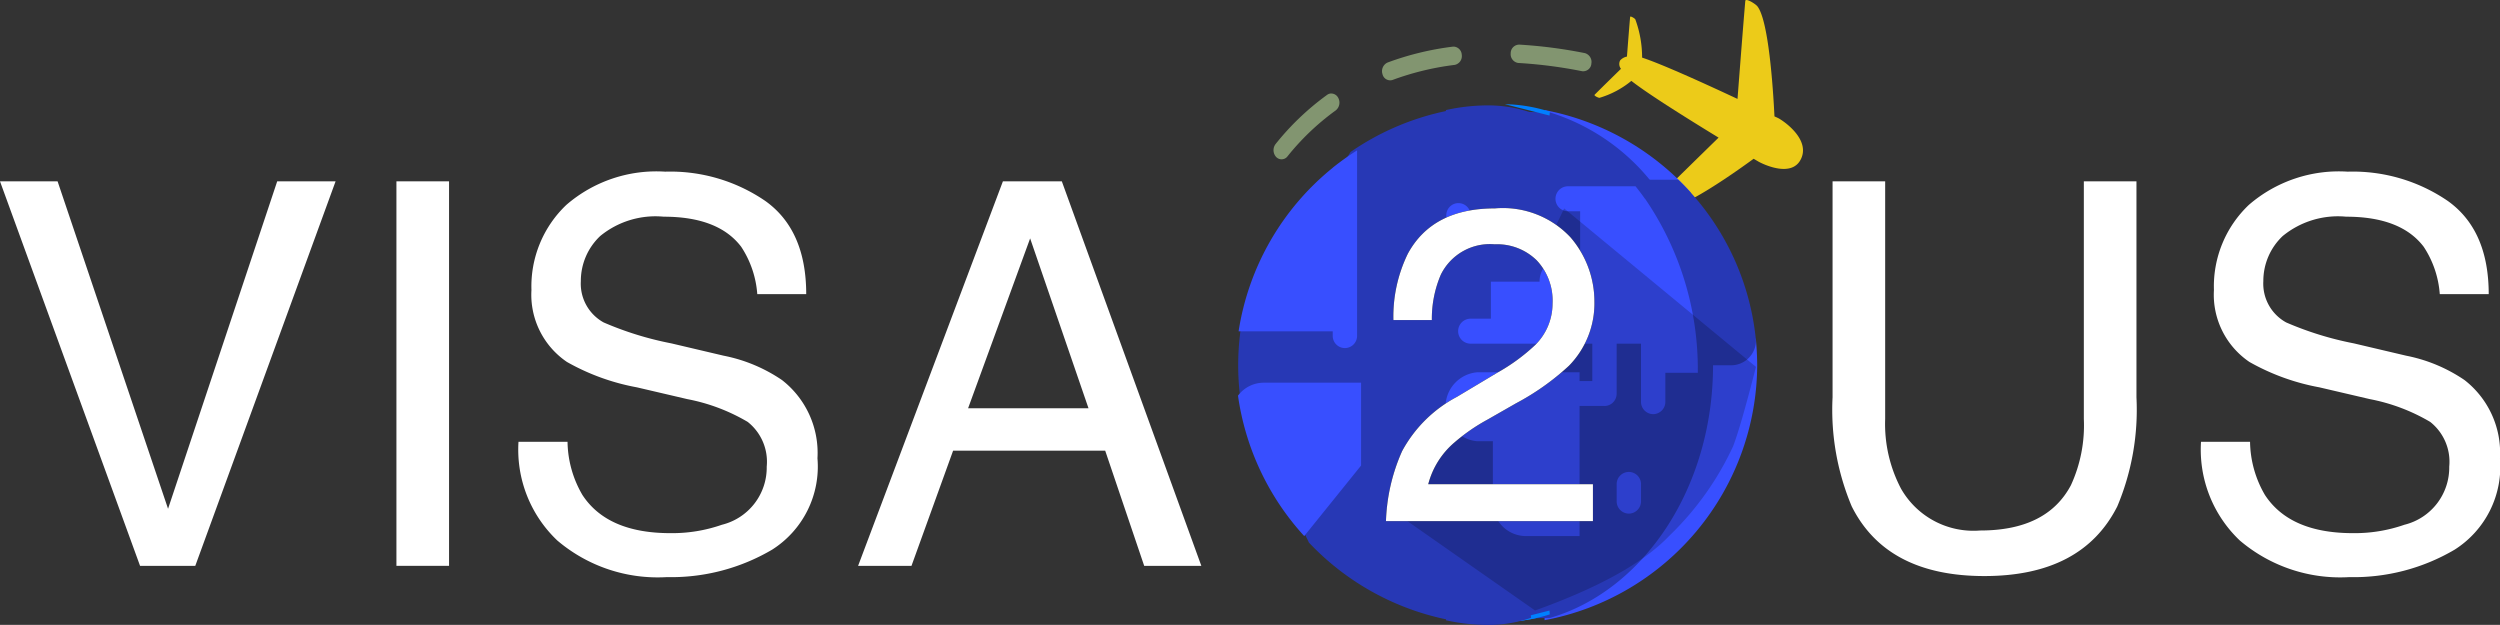 <svg xmlns="http://www.w3.org/2000/svg" width="140.018" height="34.998" viewBox="0 0 140.018 34.998">
    <rect x="0" y="0" width="140.018" height="34.998" fill="#333333" stroke="none"/>
    <g data-name="组 5">
        <g data-name="组 4">
            <path data-name="路径 11" d="M-2112.811-843.8a.48.48 0 0 0-.45.489.494.494 0 0 0 .429.538 25.964 25.964 0 0 1 3.569.461.462.462 0 0 0 .519-.4v-.02a.513.513 0 0 0-.367-.594 26.717 26.717 0 0 0-3.7-.477zm-3.641.113a.261.261 0 0 0-.05 0 16.256 16.256 0 0 0-3.653.888.532.532 0 0 0-.287.649.442.442 0 0 0 .524.339l.046-.013a15.474 15.474 0 0 1 3.47-.841.5.5 0 0 0 .4-.567.477.477 0 0 0-.448-.457zm-6.856 2.622a.4.4 0 0 0-.242.083 14.762 14.762 0 0 0-2.877 2.747.566.566 0 0 0 .029.726.417.417 0 0 0 .589.019.419.419 0 0 0 .047-.053 13.834 13.834 0 0 1 2.7-2.572.559.559 0 0 0 .139-.709.441.441 0 0 0-.382-.239zm17.362-1.568a.506.506 0 0 0-.475.417.573.573 0 0 0 .346.687q.942.291 1.87.625a.484.484 0 0 0 .6-.318.442.442 0 0 0 .012-.048.577.577 0 0 0-.322-.7q-.947-.34-1.906-.637a.4.4 0 0 0-.13-.02z" transform="translate(2197.871 846.3)" style="fill:#829570"/>
        </g>
        <path data-name="路径 12" d="M-2093.416-837.912c-.482 1.057-2.009.374-2.386.167l-.273-.161c-1.3.947-4.037 2.852-4.961 2.783-.179-.013-.746-.288-.625-.407.951-.951 2.7-2.66 3.622-3.56-1.722-1.051-3.959-2.449-4.885-3.178a5.056 5.056 0 0 1-1.788.95c-.078-.006-.321-.123-.27-.174.384-.384 1.066-1.051 1.476-1.452a.435.435 0 0 1-.048-.467.674.674 0 0 1 .383-.218c.045-.593.126-1.636.177-2.218.007-.077.239.064.29.129a6.218 6.218 0 0 1 .382 2.147c1.112.363 3.526 1.462 5.343 2.313.1-1.284.309-4.017.436-5.488.017-.175.557.153.676.3.627.79.877 4.535.958 6.167l.217.1c.378.206 1.763 1.2 1.28 2.259z" transform="translate(2194.292 846.798)" style="fill:#eccb19"/>
    </g>
    <g data-name="组 23406">
        <g data-name="Group 23420" style="isolation:isolate">
            <path data-name="Path 22937" d="m-2208.843-834.62 6.187 18.339 6.113-18.339h3.27l-7.858 21.535h-3.093l-7.844-21.535z" transform="translate(2212.068 844.776)" style="fill:#fff"/>
            <path data-name="Path 22938" d="M-2185.446-834.62h2.947v21.535h-2.947z" transform="translate(2207.649 844.776)" style="fill:#fff"/>
            <path data-name="Path 22939" d="M-2174.5-820.141a6.051 6.051 0 0 0 .833 2.977q1.4 2.141 4.929 2.14a8.436 8.436 0 0 0 2.881-.469 3.3 3.3 0 0 0 2.513-3.255 2.844 2.844 0 0 0-1.065-2.506 10.537 10.537 0 0 0-3.38-1.276l-2.825-.66a12.522 12.522 0 0 1-3.919-1.422 4.548 4.548 0 0 1-1.988-4.031 6.293 6.293 0 0 1 1.954-4.765 7.708 7.708 0 0 1 5.535-1.862 9.422 9.422 0 0 1 5.6 1.635q2.3 1.634 2.3 5.226h-2.741a5.547 5.547 0 0 0-.9-2.653q-1.279-1.686-4.343-1.686a4.885 4.885 0 0 0-3.556 1.085 3.461 3.461 0 0 0-1.083 2.521 2.478 2.478 0 0 0 1.278 2.317 18.318 18.318 0 0 0 3.793 1.173l2.926.689a8.823 8.823 0 0 1 3.267 1.363 5.167 5.167 0 0 1 1.989 4.383 5.511 5.511 0 0 1-2.538 5.117 11.152 11.152 0 0 1-5.9 1.539 8.679 8.679 0 0 1-6.134-2.052 7.011 7.011 0 0 1-2.173-5.527z" transform="translate(2206.286 844.884)" style="fill:#fff"/>
            <path data-name="Path 22940" d="M-2146.332-834.62h3.3l7.813 21.535h-3.2l-2.184-6.45h-8.518l-2.331 6.45h-2.99zm4.794 12.71-3.269-9.514-3.475 9.514z" transform="translate(2202.502 844.776)" style="fill:#fff"/>
        </g>
        <g data-name="Group 23421" style="isolation:isolate">
            <path data-name="Path 22941" d="M-2086.056-834.62v13.311a7.779 7.779 0 0 0 .887 3.9 4.668 4.668 0 0 0 4.433 2.345q3.738 0 5.083-2.536a8.015 8.015 0 0 0 .724-3.709v-13.311h2.947v12.094a13.956 13.956 0 0 1-1.074 6.113q-1.972 3.9-7.444 3.9t-7.428-3.9a13.945 13.945 0 0 1-1.074-6.113v-12.094z" transform="translate(2191.639 844.776)" style="fill:#fff"/>
            <path data-name="Path 22942" d="M-2061.511-820.141a6.054 6.054 0 0 0 .833 2.977q1.4 2.141 4.929 2.14a8.431 8.431 0 0 0 2.88-.469 3.3 3.3 0 0 0 2.514-3.255 2.845 2.845 0 0 0-1.066-2.506 10.538 10.538 0 0 0-3.379-1.276l-2.826-.66a12.542 12.542 0 0 1-3.92-1.422 4.549 4.549 0 0 1-1.988-4.031 6.292 6.292 0 0 1 1.955-4.765 7.709 7.709 0 0 1 5.535-1.862 9.422 9.422 0 0 1 5.6 1.635q2.3 1.634 2.3 5.226h-2.741a5.537 5.537 0 0 0-.9-2.653q-1.28-1.686-4.343-1.686a4.886 4.886 0 0 0-3.556 1.085 3.463 3.463 0 0 0-1.083 2.521 2.477 2.477 0 0 0 1.28 2.317 18.286 18.286 0 0 0 3.792 1.173l2.926.689a8.819 8.819 0 0 1 3.267 1.363 5.167 5.167 0 0 1 1.989 4.383 5.511 5.511 0 0 1-2.538 5.117 11.146 11.146 0 0 1-5.9 1.539 8.68 8.68 0 0 1-6.134-2.052 7.01 7.01 0 0 1-2.173-5.527z" transform="translate(2187.53 844.884)" style="fill:#fff"/>
        </g>
        <path data-name="路径 1" d="m-2108.505-805.8-2.485.632a8.667 8.667 0 0 0 2.5-.417c-.003-.068-.01-.14-.015-.215z" transform="translate(2195.288 839.991)" style="fill:#0080fe"/>
        <path data-name="路径 2" d="m-2096.5-826.505-3.678-8.315a14.7 14.7 0 0 0-8.165-4.587s-.005 28.527 0 28.572a14.6 14.6 0 0 0 11.909-14.286c-.004-.467-.026-.93-.066-1.384z" transform="translate(2194.85 845.571)" style="fill:#384fff"/>
        <path data-name="路径 3" d="M-2105.35-834.82a11.732 11.732 0 0 0-6.1-4.453l-5.558-.133a14.672 14.672 0 0 0-5.611 2.344l-6.112 9.633a14.472 14.472 0 0 0-.031 4.42l3.808 7.827a14.715 14.715 0 0 0 7.948 4.352l5.558-.135c5.235-1.526 9.127-7.284 9.127-14.153l-3.03-9.7z" transform="translate(2198.264 845.571)" style="fill:#2738b5"/>
        <path data-name="路径 4" d="M-2099.08-834.044h-.01q-.27-.3-.561-.584l-.108-.1h-1.958l3.581 10.392h1.334a1.394 1.394 0 0 0 1.4-1.384 14.422 14.422 0 0 0-3.676-8.315z" transform="translate(2193.749 844.795)" style="fill:#2738b5"/>
        <path data-name="路径 5" d="M-2107.485-821.8v9.174h-3.091a1.859 1.859 0 0 1-1.766-1.931v-3.379h-.883a1.941 1.941 0 0 1-1.761-2.1 1.94 1.94 0 0 1 1.761-1.761z" transform="translate(2195.953 842.648)" style="fill:#384fff"/>
        <path data-name="路径 6" d="m-2108.505-811.441-2.485.632a8.669 8.669 0 0 0 2.5-.417c-.003-.074-.01-.144-.015-.215zm-2.485-28.356 2.485.632c.008-.071.012-.142.016-.214a8.586 8.586 0 0 0-2.501-.421z" transform="translate(2195.288 845.636)" style="fill:#0080fe"/>
        <g data-name="组 1">
            <path data-name="路径 7" d="M-2110.2-839.326a2.382 2.382 0 0 1-2.39 2.375 2.382 2.382 0 0 1-2.376-2.389v-.118a10.9 10.9 0 0 1 2.52-.261 7.328 7.328 0 0 1 2.242.4zm-2.372 25.931a2.541 2.541 0 0 1 2.374 2.374 7.375 7.375 0 0 1-2.242.4h-.132a11.055 11.055 0 0 1-2.388-.261 2.564 2.564 0 0 1 2.388-2.51z" transform="translate(2195.947 845.623)" style="fill:#2738b5"/>
        </g>
        <g data-name="组 2">
            <path data-name="路径 8" d="M-2122.036-821.81v4.64l-3.184 3.95a14.683 14.683 0 0 1-3.709-7.864 1.8 1.8 0 0 1 1.441-.726zm13.633 1.3h-7.271a.7.7 0 0 1-.672-.721.7.7 0 0 1 .672-.671h6.588v-2.783a.682.682 0 0 1 .658-.706.683.683 0 0 1 .706.658.4.4 0 0 1 0 .048v3.48a.689.689 0 0 1-.681.7zm1.363 6.033a.689.689 0 0 1-.681-.7v-.928a.683.683 0 0 1 .658-.706.683.683 0 0 1 .706.658V-815.177a.69.69 0 0 1-.682.7z" transform="translate(2198.266 843.244)" style="fill:#384fff"/>
            <path data-name="路径 9" d="M-2105.671-821.926a.689.689 0 0 1-.682-.7v-3.248h-9.542a.7.7 0 0 1-.7-.7.7.7 0 0 1 .7-.7h10.224a.688.688 0 0 1 .682.7v3.945a.689.689 0 0 1-.682.703zm-10.906-9.512a.689.689 0 0 1-.681-.7v-.927a.681.681 0 0 1 .681-.681.681.681 0 0 1 .681.681v.927a.689.689 0 0 1-.681.7zm-7.043-4.294v.008a14.655 14.655 0 0 0-5.271 9.158h5.272v.232a.683.683 0 0 0 .658.706.683.683 0 0 0 .706-.658V-836.7a14.335 14.335 0 0 0-1.364.971z" transform="translate(2198.261 845.122)" style="fill:#384fff"/>
            <path data-name="路径 10" d="M-2100.358-823.845a16.879 16.879 0 0 0-2.952-9.743h-.008q-.25-.356-.528-.7h-3.783a.7.7 0 0 0-.7.7.7.7 0 0 0 .7.7h.681v2.552h-.909a1.377 1.377 0 0 0-1.363 1.392h-2.727v2.784h9.091v2.32h2.5z" transform="translate(2195.447 844.721)" style="fill:#384fff"/>
        </g>
        <path data-name="路径 13" d="m-2109.013-832.8-.8 1.668a13.25 13.25 0 0 1 .8 2.5 4.99 4.99 0 0 1-.6 2.639q-.69 1.093-4.37 3.2l-5 6.672 8.34 5.838q5.366-1.927 7.506-4.17a16.678 16.678 0 0 0 3.586-5.026q.425-1.1 1.281-4.448z" transform="translate(2196.617 844.474)" style="fill-rule:evenodd;opacity:.2;isolation:isolate"/>
        <g data-name="组 6">
            <path data-name="路径 14" d="M78.528 25.266a7.426 7.426 0 0 1 3.061-3.034l2.264-1.354a10.74 10.74 0 0 0 2.134-1.56 3.26 3.26 0 0 0 .967-2.316 3.292 3.292 0 0 0-.884-2.419 3.169 3.169 0 0 0-2.357-.9 3.063 3.063 0 0 0-3.019 1.706 6.277 6.277 0 0 0-.5 2.538H78.04a8.045 8.045 0 0 1 .81-3.72q1.38-2.536 4.87-2.535a5.187 5.187 0 0 1 4.24 1.621 5.516 5.516 0 0 1 1.339 3.607 4.99 4.99 0 0 1-1.427 3.586 14 14 0 0 1-2.961 2.1l-1.617.924a10.425 10.425 0 0 0-1.816 1.255 4.593 4.593 0 0 0-1.486 2.352h9.224v2.072H77.624a10.445 10.445 0 0 1 .904-3.923z"/>
            <path data-name="路径 15" d="M-2118.088-819.208a7.426 7.426 0 0 1 3.061-3.034l2.264-1.354a10.74 10.74 0 0 0 2.134-1.56 3.26 3.26 0 0 0 .967-2.316 3.292 3.292 0 0 0-.884-2.419 3.169 3.169 0 0 0-2.357-.9 3.063 3.063 0 0 0-3.019 1.706 6.277 6.277 0 0 0-.5 2.538h-2.154a8.045 8.045 0 0 1 .81-3.72q1.38-2.536 4.87-2.535a5.187 5.187 0 0 1 4.24 1.621 5.516 5.516 0 0 1 1.339 3.607 4.99 4.99 0 0 1-1.427 3.586 14 14 0 0 1-2.961 2.1l-1.617.924a10.425 10.425 0 0 0-1.816 1.255 4.593 4.593 0 0 0-1.486 2.352h9.224v2.072h-11.592a10.445 10.445 0 0 1 .904-3.923z" transform="translate(2196.616 844.474)" style="fill:#fff"/>
        </g>
    </g>
</svg>
